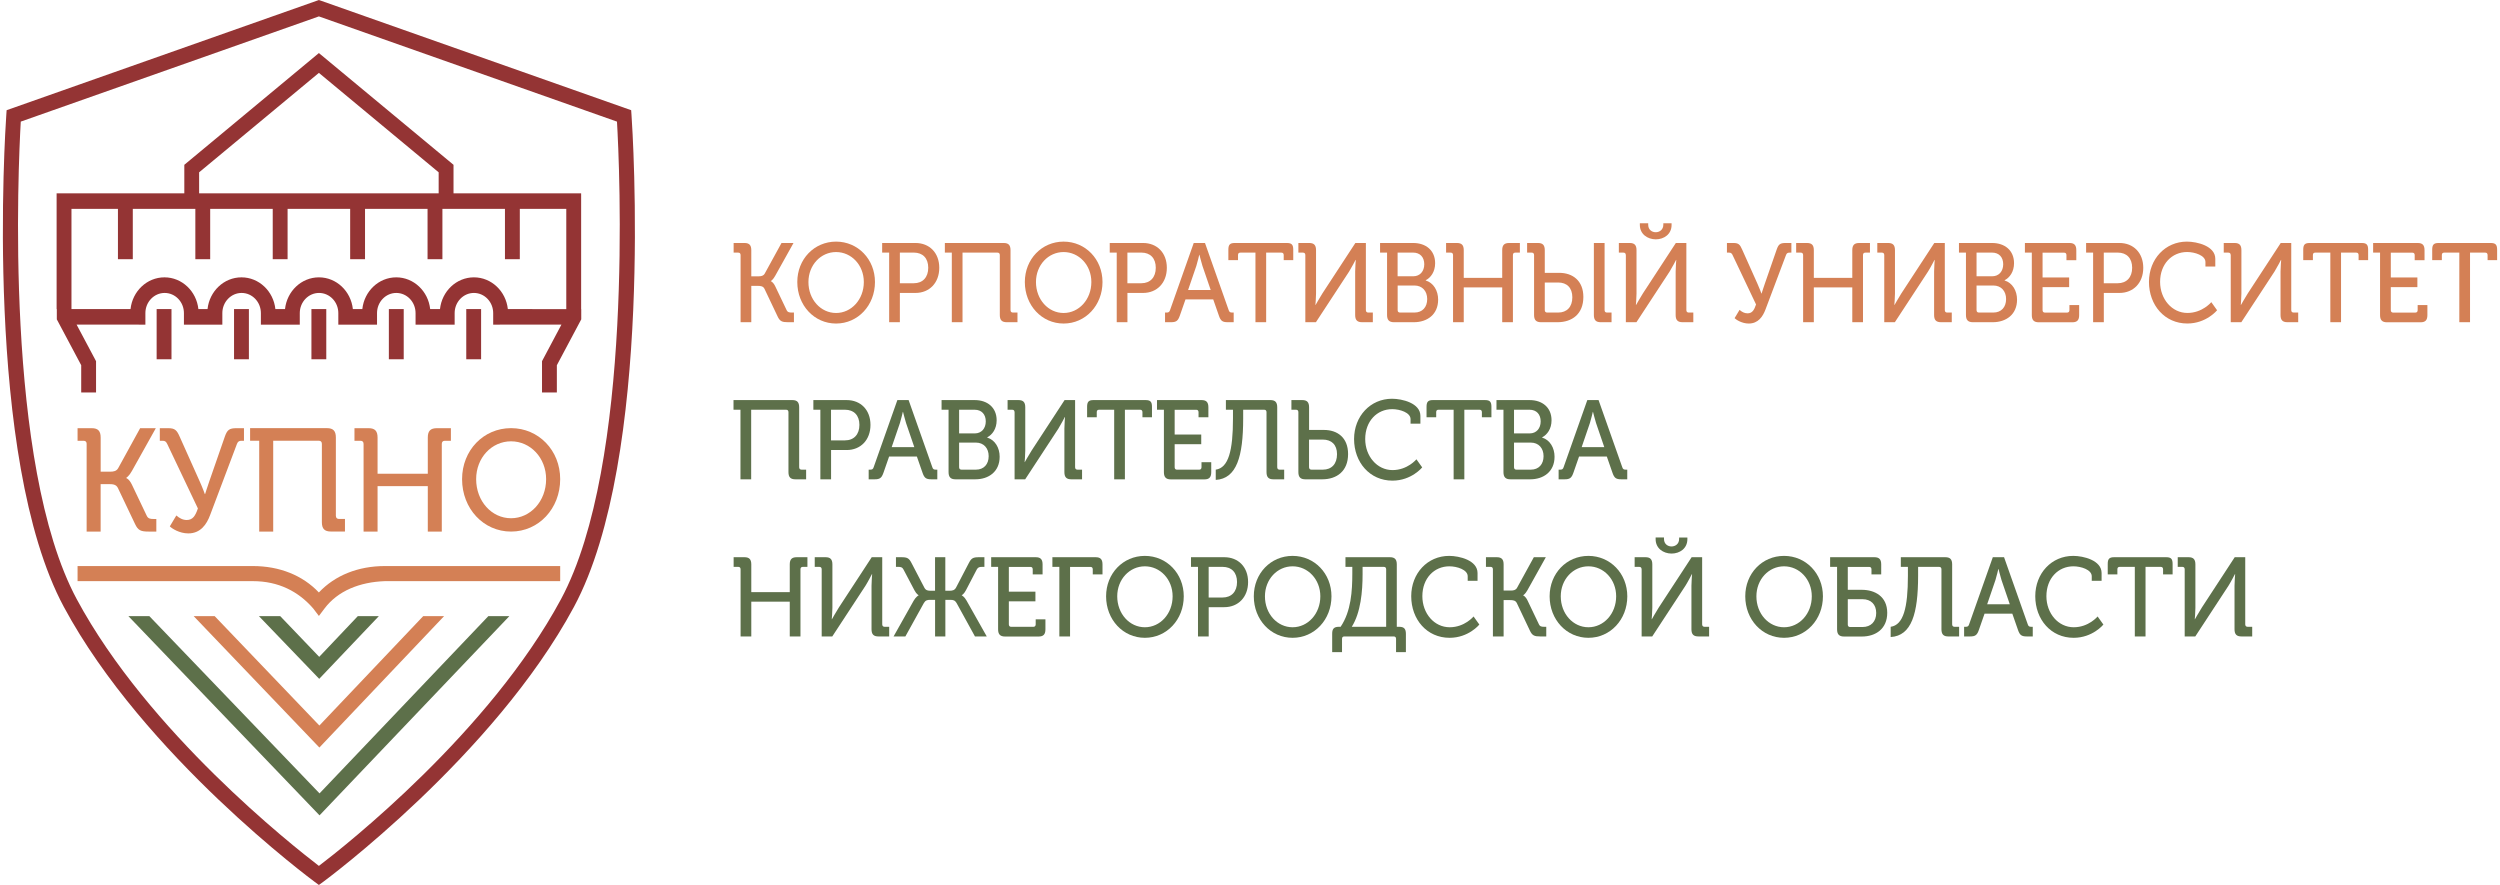 <?xml version="1.0" encoding="UTF-8"?> <svg xmlns="http://www.w3.org/2000/svg" width="226" height="80" viewBox="0 0 226 80" fill="none"> <path d="M66.949 23.061C66.949 22.909 66.871 22.838 66.737 22.838H66.32V21.966H67.298C67.733 21.966 67.917 22.16 67.917 22.616V24.98H68.567C68.818 24.98 69.012 24.937 69.129 24.736L70.648 21.966H71.733L70.076 24.937C69.881 25.294 69.687 25.404 69.687 25.404V25.425C69.687 25.425 69.881 25.474 70.076 25.87L71.104 28.022C71.199 28.234 71.355 28.255 71.588 28.255H71.772V29.128H71.238C70.705 29.128 70.503 29.057 70.288 28.591L69.108 26.107C68.991 25.874 68.779 25.842 68.496 25.842H67.917V29.128H66.949V23.061Z" fill="#D48055"></path> <path d="M75.581 21.842C77.556 21.842 79.097 23.435 79.097 25.495C79.097 27.605 77.556 29.248 75.581 29.248C73.606 29.248 72.076 27.605 72.076 25.495C72.072 23.435 73.602 21.842 75.581 21.842ZM75.581 28.294C76.966 28.294 78.09 27.075 78.09 25.495C78.09 23.962 76.966 22.785 75.581 22.785C74.196 22.785 73.083 23.962 73.083 25.495C73.079 27.078 74.196 28.294 75.581 28.294Z" fill="#D48055"></path> <path d="M80.376 22.838H79.747V21.966H82.761C84.019 21.966 84.91 22.849 84.91 24.209C84.91 25.57 84.019 26.482 82.761 26.482H81.348V29.128H80.38V22.838H80.376ZM82.606 25.605C83.418 25.605 83.913 25.068 83.913 24.206C83.913 23.344 83.418 22.835 82.616 22.835H81.348V25.605H82.606Z" fill="#D48055"></path> <path d="M86.044 22.838H85.415V21.966H90.733C91.167 21.966 91.351 22.16 91.351 22.616V28.033C91.351 28.174 91.429 28.255 91.563 28.255H91.98V29.128H91.012C90.567 29.128 90.383 28.934 90.383 28.478V23.061C90.383 22.909 90.305 22.838 90.171 22.838H87.012V29.128H86.044V22.838Z" fill="#D48055"></path> <path d="M96.15 21.842C98.125 21.842 99.666 23.435 99.666 25.495C99.666 27.605 98.125 29.248 96.15 29.248C94.175 29.248 92.645 27.605 92.645 25.495C92.645 23.435 94.175 21.842 96.15 21.842ZM96.15 28.294C97.535 28.294 98.659 27.075 98.659 25.495C98.659 23.962 97.535 22.785 96.15 22.785C94.765 22.785 93.652 23.962 93.652 25.495C93.652 27.078 94.765 28.294 96.15 28.294Z" fill="#D48055"></path> <path d="M100.949 22.838H100.32V21.966H103.334C104.592 21.966 105.482 22.849 105.482 24.209C105.482 25.57 104.592 26.482 103.334 26.482H101.92V29.128H100.952V22.838H100.949ZM103.175 25.605C103.987 25.605 104.482 25.068 104.482 24.206C104.482 23.344 103.987 22.835 103.185 22.835H101.917V25.605H103.175Z" fill="#D48055"></path> <path d="M105.32 28.255H105.454C105.627 28.255 105.715 28.216 105.772 28.033L107.913 21.966H108.931L111.072 28.033C111.129 28.216 111.217 28.255 111.39 28.255H111.525V29.128H110.991C110.507 29.128 110.351 29.008 110.189 28.538L109.676 27.068H107.168L106.655 28.538C106.489 29.004 106.337 29.128 105.853 29.128H105.32V28.255ZM109.447 26.216L108.701 24.036C108.585 23.662 108.429 23.033 108.429 23.033H108.411C108.411 23.033 108.267 23.662 108.15 24.036L107.404 26.216H109.447Z" fill="#D48055"></path> <path d="M113.496 22.838H112.129C111.984 22.838 111.917 22.909 111.917 23.061V23.517H111.044V22.573C111.044 22.117 111.189 21.966 111.623 21.966H116.33C116.765 21.966 116.91 22.117 116.91 22.573V23.517H116.047V23.061C116.047 22.909 115.97 22.838 115.835 22.838H114.461V29.128H113.493V22.838H113.496Z" fill="#D48055"></path> <path d="M118.002 23.061C118.002 22.909 117.924 22.838 117.79 22.838H117.373V21.966H118.351C118.786 21.966 118.97 22.16 118.97 22.616V26.542C118.97 26.948 118.913 27.566 118.913 27.566H118.931C118.931 27.566 119.298 26.916 119.542 26.531L122.525 21.966H123.475V28.033C123.475 28.174 123.553 28.255 123.687 28.255H124.104V29.128H123.136C122.691 29.128 122.507 28.934 122.507 28.478V24.542C122.507 24.146 122.563 23.496 122.563 23.496H122.542C122.542 23.496 122.203 24.156 121.963 24.542L118.959 29.128H118.002V23.061Z" fill="#D48055"></path> <path d="M125.387 22.838H124.758V21.966H127.751C128.902 21.966 129.736 22.637 129.736 23.792C129.736 24.573 129.341 25.1 128.885 25.333V25.354C129.602 25.577 130.008 26.287 130.008 27.089C130.008 28.439 129.012 29.128 127.811 29.128H126.019C125.584 29.128 125.39 28.934 125.39 28.478V22.838H125.387ZM127.758 24.976C128.369 24.976 128.754 24.52 128.754 23.891C128.754 23.262 128.387 22.835 127.747 22.835H126.344V24.976H127.758ZM126.56 28.255H127.867C128.584 28.255 129.019 27.768 129.019 27.036C129.019 26.305 128.563 25.81 127.867 25.81H126.348V28.033C126.344 28.174 126.422 28.255 126.56 28.255Z" fill="#D48055"></path> <path d="M131.355 23.061C131.355 22.909 131.277 22.838 131.143 22.838H130.726V21.966H131.705C132.139 21.966 132.323 22.16 132.323 22.616V25.121H135.8V22.616C135.8 22.16 135.984 21.966 136.429 21.966H137.397V22.838H136.98C136.846 22.838 136.768 22.909 136.768 23.061V29.128H135.8V25.983H132.323V29.128H131.355V23.061Z" fill="#D48055"></path> <path d="M138.68 23.061C138.68 22.909 138.602 22.838 138.468 22.838H138.051V21.966H139.03C139.464 21.966 139.648 22.16 139.648 22.616V24.665H140.956C142.157 24.665 143.136 25.365 143.136 26.845C143.136 28.386 142.118 29.128 140.8 29.128H139.309C138.874 29.128 138.68 28.934 138.68 28.478V23.061ZM139.864 28.255H140.86C141.645 28.255 142.139 27.747 142.139 26.877C142.139 26.015 141.645 25.538 140.86 25.538H139.648V28.033C139.648 28.174 139.726 28.255 139.864 28.255ZM144.086 21.966H145.055V28.033C145.055 28.174 145.132 28.255 145.267 28.255H145.684V29.128H144.705C144.27 29.128 144.086 28.934 144.086 28.478V21.966Z" fill="#D48055"></path> <path d="M146.973 23.061C146.973 22.909 146.895 22.838 146.761 22.838H146.344V21.966H147.323C147.758 21.966 147.941 22.16 147.941 22.616V26.542C147.941 26.948 147.885 27.566 147.885 27.566H147.903C147.903 27.566 148.27 26.916 148.514 26.531L151.496 21.966H152.447V28.033C152.447 28.174 152.524 28.255 152.659 28.255H153.076V29.128H152.107C151.662 29.128 151.479 28.934 151.479 28.478V24.542C151.479 24.146 151.535 23.496 151.535 23.496H151.517C151.517 23.496 151.178 24.156 150.938 24.542L147.934 29.128H146.977V23.061H146.973ZM148.242 20.333V20.181H148.998V20.323C148.998 20.768 149.337 20.994 149.676 20.994C150.016 20.994 150.365 20.771 150.365 20.315V20.185H151.111V20.337C151.111 21.167 150.433 21.637 149.676 21.637C148.931 21.63 148.242 21.163 148.242 20.333Z" fill="#D48055"></path> <path d="M157.256 28.012C157.45 28.185 157.69 28.326 157.973 28.326C158.39 28.326 158.574 28.043 158.747 27.524L156.627 23.061C156.549 22.898 156.471 22.838 156.309 22.838H156.115V21.966H156.705C157.16 21.966 157.295 22.107 157.489 22.556L158.874 25.651C159.079 26.096 159.231 26.535 159.231 26.535H159.249C159.249 26.535 159.365 26.149 159.539 25.651L160.613 22.556C160.779 22.079 160.931 21.966 161.418 21.966H161.941V22.838H161.786C161.613 22.838 161.524 22.877 161.457 23.05L159.599 27.98C159.355 28.63 158.931 29.248 158.086 29.248C157.468 29.248 156.945 28.902 156.807 28.761L157.256 28.012Z" fill="#D48055"></path> <path d="M163.002 23.061C163.002 22.909 162.924 22.838 162.79 22.838H162.373V21.966H163.351C163.786 21.966 163.97 22.16 163.97 22.616V25.121H167.447V22.616C167.447 22.16 167.631 21.966 168.076 21.966H169.044V22.838H168.627C168.493 22.838 168.415 22.909 168.415 23.061V29.128H167.447V25.983H163.97V29.128H163.002V23.061Z" fill="#D48055"></path> <path d="M170.337 23.061C170.337 22.909 170.259 22.838 170.125 22.838H169.708V21.966H170.687C171.122 21.966 171.305 22.16 171.305 22.616V26.542C171.305 26.948 171.249 27.566 171.249 27.566H171.267C171.267 27.566 171.634 26.916 171.878 26.531L174.86 21.966H175.811V28.033C175.811 28.174 175.888 28.255 176.023 28.255H176.44V29.128H175.472C175.026 29.128 174.843 28.934 174.843 28.478V24.542C174.843 24.146 174.899 23.496 174.899 23.496H174.878C174.878 23.496 174.539 24.156 174.298 24.542L171.295 29.128H170.337V23.061Z" fill="#D48055"></path> <path d="M177.719 22.838H177.09V21.966H180.083C181.235 21.966 182.069 22.637 182.069 23.792C182.069 24.573 181.673 25.1 181.217 25.333V25.354C181.934 25.577 182.341 26.287 182.341 27.089C182.341 28.439 181.344 29.128 180.143 29.128H178.351C177.917 29.128 177.722 28.934 177.722 28.478V22.838H177.719ZM180.093 24.976C180.705 24.976 181.09 24.52 181.09 23.891C181.09 23.262 180.722 22.835 180.083 22.835H178.68V24.976H180.093ZM178.892 28.255H180.199C180.917 28.255 181.351 27.768 181.351 27.036C181.351 26.305 180.896 25.81 180.199 25.81H178.68V28.033C178.68 28.174 178.758 28.255 178.892 28.255Z" fill="#D48055"></path> <path d="M183.68 22.838H183.051V21.966H187.079C187.514 21.966 187.698 22.16 187.698 22.616V23.52H186.807V23.064C186.807 22.913 186.729 22.842 186.595 22.842H184.648V25.082H187.051V25.955H184.648V28.036C184.648 28.178 184.726 28.259 184.86 28.259H186.864C186.998 28.259 187.076 28.178 187.076 28.036V27.58H187.956V28.485C187.956 28.941 187.772 29.135 187.337 29.135H184.305C183.871 29.135 183.676 28.941 183.676 28.485V22.838H183.68Z" fill="#D48055"></path> <path d="M189.213 22.838H188.584V21.966H191.599C192.857 21.966 193.751 22.849 193.751 24.209C193.751 25.57 192.86 26.482 191.599 26.482H190.185V29.128H189.217V22.838H189.213ZM191.44 25.605C192.252 25.605 192.747 25.068 192.747 24.206C192.747 23.344 192.252 22.835 191.45 22.835H190.182V25.605H191.44Z" fill="#D48055"></path> <path d="M197.697 21.842C198.616 21.842 200.263 22.238 200.263 23.393V24.093H199.372V23.686C199.372 23.089 198.404 22.782 197.715 22.782C196.341 22.782 195.273 23.866 195.273 25.481C195.273 27.043 196.348 28.291 197.743 28.291C199.1 28.291 199.902 27.315 199.902 27.315L200.425 28.047C200.425 28.047 199.457 29.245 197.733 29.245C195.69 29.245 194.266 27.591 194.266 25.481C194.27 23.414 195.743 21.842 197.697 21.842Z" fill="#D48055"></path> <path d="M201.655 23.061C201.655 22.909 201.577 22.838 201.443 22.838H201.026V21.966H202.005C202.44 21.966 202.623 22.16 202.623 22.616V26.542C202.623 26.948 202.567 27.566 202.567 27.566H202.584C202.584 27.566 202.952 26.916 203.196 26.531L206.178 21.966H207.129V28.033C207.129 28.174 207.206 28.255 207.341 28.255H207.758V29.128H206.789C206.344 29.128 206.16 28.934 206.16 28.478V24.542C206.16 24.146 206.22 23.496 206.22 23.496H206.199C206.199 23.496 205.86 24.156 205.62 24.542L202.616 29.128H201.659V23.061H201.655Z" fill="#D48055"></path> <path d="M210.666 22.838H209.298C209.153 22.838 209.086 22.909 209.086 23.061V23.517H208.213V22.573C208.213 22.117 208.358 21.966 208.793 21.966H213.5C213.934 21.966 214.079 22.117 214.079 22.573V23.517H213.217V23.061C213.217 22.909 213.139 22.838 213.005 22.838H211.63V29.128H210.662V22.838H210.666Z" fill="#D48055"></path> <path d="M215.16 22.838H214.531V21.966H218.56C218.994 21.966 219.178 22.16 219.178 22.616V23.52H218.288V23.064C218.288 22.913 218.21 22.842 218.076 22.842H216.129V25.082H218.531V25.955H216.129V28.036C216.129 28.178 216.206 28.259 216.341 28.259H218.344C218.482 28.259 218.556 28.178 218.556 28.036V27.58H219.436V28.485C219.436 28.941 219.252 29.135 218.818 29.135H215.786C215.351 29.135 215.157 28.941 215.157 28.485V22.838H215.16Z" fill="#D48055"></path> <path d="M222.319 22.838H220.955C220.811 22.838 220.743 22.909 220.743 23.061V23.517H219.871V22.573C219.871 22.117 220.015 21.966 220.45 21.966H225.157C225.591 21.966 225.74 22.117 225.74 22.573V23.517H224.878V23.061C224.878 22.909 224.8 22.838 224.666 22.838H223.291V29.128H222.323V22.838H222.319Z" fill="#D48055"></path> <path d="M66.938 37.04H66.309V36.167H71.627C72.061 36.167 72.245 36.361 72.245 36.817V42.234C72.245 42.376 72.323 42.457 72.457 42.457H72.874V43.33H71.906C71.461 43.33 71.277 43.135 71.277 42.679V37.262C71.277 37.111 71.199 37.04 71.065 37.04H67.906V43.33H66.938V37.04Z" fill="#5D704A"></path> <path d="M74.157 37.04H73.528V36.167H76.542C77.8 36.167 78.691 37.05 78.691 38.411C78.691 39.771 77.8 40.683 76.542 40.683H75.129V43.33H74.161V37.04H74.157ZM76.383 39.81C77.196 39.81 77.691 39.273 77.691 38.411C77.691 37.549 77.196 37.04 76.394 37.04H75.125V39.81H76.383Z" fill="#5D704A"></path> <path d="M78.528 42.457H78.662C78.835 42.457 78.924 42.418 78.98 42.234L81.122 36.167H82.139L84.281 42.234C84.337 42.418 84.426 42.457 84.599 42.457H84.733V43.33H84.2C83.715 43.33 83.56 43.209 83.397 42.739L82.885 41.27H80.376L79.864 42.739C79.698 43.206 79.546 43.33 79.062 43.33H78.528V42.457ZM82.652 40.418L81.906 38.238C81.79 37.863 81.634 37.234 81.634 37.234H81.616C81.616 37.234 81.472 37.863 81.355 38.238L80.609 40.418H82.652Z" fill="#5D704A"></path> <path d="M85.747 37.04H85.118V36.167H88.111C89.263 36.167 90.097 36.838 90.097 37.994C90.097 38.775 89.701 39.301 89.245 39.535V39.556C89.962 39.778 90.369 40.489 90.369 41.291C90.369 42.641 89.372 43.33 88.171 43.33H86.379C85.945 43.33 85.75 43.135 85.75 42.679V37.04H85.747ZM88.118 39.181C88.729 39.181 89.114 38.725 89.114 38.096C89.114 37.467 88.747 37.04 88.107 37.04H86.704V39.181H88.118ZM86.916 42.457H88.224C88.941 42.457 89.376 41.969 89.376 41.238C89.376 40.506 88.92 40.011 88.224 40.011H86.704V42.234C86.704 42.379 86.782 42.457 86.916 42.457Z" fill="#5D704A"></path> <path d="M91.715 37.262C91.715 37.111 91.638 37.04 91.503 37.04H91.086V36.167H92.065C92.5 36.167 92.684 36.361 92.684 36.817V40.743C92.684 41.149 92.627 41.768 92.627 41.768H92.645C92.645 41.768 93.012 41.117 93.256 40.732L96.238 36.167H97.189V42.234C97.189 42.376 97.267 42.457 97.401 42.457H97.818V43.33H96.85C96.404 43.33 96.221 43.135 96.221 42.679V38.743C96.221 38.347 96.277 37.697 96.277 37.697H96.26C96.26 37.697 95.92 38.358 95.68 38.743L92.677 43.33H91.719V37.262H91.715Z" fill="#5D704A"></path> <path d="M100.726 37.04H99.359C99.214 37.04 99.147 37.111 99.147 37.262V37.718H98.274V36.775C98.274 36.319 98.419 36.167 98.853 36.167H103.56C103.995 36.167 104.139 36.319 104.139 36.775V37.718H103.277V37.262C103.277 37.111 103.199 37.04 103.065 37.04H101.691V43.33H100.722V37.04H100.726Z" fill="#5D704A"></path> <path d="M105.221 37.04H104.592V36.167H108.62C109.054 36.167 109.238 36.361 109.238 36.817V37.722H108.348V37.266C108.348 37.114 108.27 37.043 108.136 37.043H106.189V39.284H108.592V40.156H106.189V42.238C106.189 42.379 106.266 42.46 106.401 42.46H108.404C108.539 42.46 108.616 42.379 108.616 42.238V41.782H109.496V42.686C109.496 43.142 109.312 43.337 108.878 43.337H105.846C105.411 43.337 105.217 43.142 105.217 42.686V37.04H105.221Z" fill="#5D704A"></path> <path d="M109.903 42.457C111.055 42.294 111.461 40.743 111.461 37.831V37.04H110.821V36.167H114.843C115.277 36.167 115.461 36.361 115.461 36.817V42.234C115.461 42.376 115.539 42.457 115.673 42.457H116.09V43.33H115.111C114.676 43.33 114.493 43.135 114.493 42.679V37.262C114.493 37.111 114.415 37.04 114.281 37.04H112.383V37.842C112.383 41.27 111.793 43.27 109.903 43.383V42.457Z" fill="#5D704A"></path> <path d="M117.373 37.262C117.373 37.111 117.295 37.04 117.161 37.04H116.744V36.167H117.722C118.157 36.167 118.341 36.361 118.341 36.817V38.867H119.687C120.889 38.867 121.867 39.545 121.867 41.047C121.867 42.598 120.839 43.33 119.532 43.33H118.002C117.567 43.33 117.373 43.135 117.373 42.679V37.262ZM118.553 42.457H119.588C120.373 42.457 120.867 41.948 120.867 41.057C120.867 40.206 120.373 39.739 119.588 39.739H118.337V42.234C118.341 42.379 118.419 42.457 118.553 42.457Z" fill="#5D704A"></path> <path d="M125.839 36.047C126.758 36.047 128.404 36.443 128.404 37.598V38.298H127.514V37.891C127.514 37.294 126.546 36.987 125.857 36.987C124.482 36.987 123.415 38.072 123.415 39.687C123.415 41.248 124.489 42.496 125.885 42.496C127.242 42.496 128.044 41.52 128.044 41.52L128.567 42.252C128.567 42.252 127.599 43.45 125.874 43.45C123.832 43.45 122.408 41.796 122.408 39.687C122.411 37.619 123.885 36.047 125.839 36.047Z" fill="#5D704A"></path> <path d="M131.412 37.04H130.044C129.899 37.04 129.832 37.111 129.832 37.262V37.718H128.959V36.775C128.959 36.319 129.104 36.167 129.539 36.167H134.245C134.68 36.167 134.825 36.319 134.825 36.775V37.718H133.963V37.262C133.963 37.111 133.885 37.04 133.751 37.04H132.376V43.33H131.408V37.04H131.412Z" fill="#5D704A"></path> <path d="M135.91 37.04H135.281V36.167H138.273C139.425 36.167 140.259 36.838 140.259 37.994C140.259 38.775 139.864 39.301 139.408 39.535V39.556C140.125 39.778 140.531 40.489 140.531 41.291C140.531 42.641 139.535 43.33 138.334 43.33H136.542C136.107 43.33 135.913 43.135 135.913 42.679V37.04H135.91ZM138.281 39.181C138.892 39.181 139.277 38.725 139.277 38.096C139.277 37.467 138.91 37.04 138.27 37.04H136.867V39.181H138.281ZM137.079 42.457H138.387C139.104 42.457 139.538 41.969 139.538 41.238C139.538 40.506 139.083 40.011 138.387 40.011H136.867V42.234C136.867 42.379 136.945 42.457 137.079 42.457Z" fill="#5D704A"></path> <path d="M140.899 42.457H141.033C141.206 42.457 141.295 42.418 141.351 42.234L143.493 36.167H144.51L146.652 42.234C146.708 42.418 146.796 42.457 146.97 42.457H147.104V43.33H146.57C146.086 43.33 145.931 43.209 145.768 42.739L145.256 41.27H142.747L142.235 42.739C142.069 43.206 141.917 43.33 141.432 43.33H140.899V42.457ZM145.026 40.418L144.281 38.238C144.164 37.863 144.008 37.234 144.008 37.234H143.991C143.991 37.234 143.846 37.863 143.729 38.238L142.984 40.418H145.026Z" fill="#5D704A"></path> <path d="M66.949 51.468C66.949 51.316 66.871 51.245 66.737 51.245H66.32V50.372H67.298C67.733 50.372 67.917 50.566 67.917 51.022V53.528H71.394V51.022C71.394 50.566 71.578 50.372 72.023 50.372H72.991V51.245H72.574C72.44 51.245 72.362 51.316 72.362 51.468V57.535H71.394V54.39H67.917V57.535H66.949V51.468Z" fill="#5D704A"></path> <path d="M74.281 51.468C74.281 51.316 74.203 51.245 74.069 51.245H73.652V50.372H74.63C75.065 50.372 75.249 50.566 75.249 51.022V54.948C75.249 55.354 75.192 55.973 75.192 55.973H75.21C75.21 55.973 75.577 55.323 75.821 54.937L78.804 50.372H79.754V56.439C79.754 56.581 79.832 56.662 79.966 56.662H80.383V57.535H79.415C78.97 57.535 78.786 57.34 78.786 56.884V52.948C78.786 52.552 78.842 51.902 78.842 51.902H78.821C78.821 51.902 78.482 52.563 78.242 52.948L75.238 57.535H74.281V51.468Z" fill="#5D704A"></path> <path d="M82.606 54.287C82.811 53.934 83.04 53.821 83.04 53.821V53.8C83.04 53.8 82.856 53.729 82.662 53.354L81.673 51.478C81.567 51.266 81.422 51.245 81.189 51.245H80.994V50.372H81.478C82.012 50.372 82.175 50.453 82.408 50.909L83.56 53.121C83.694 53.376 83.878 53.404 84.15 53.404H84.528V50.372H85.457V53.404H85.814C86.076 53.404 86.288 53.372 86.425 53.121L87.577 50.909C87.811 50.453 87.966 50.372 88.507 50.372H88.991V51.245H88.796C88.563 51.245 88.418 51.266 88.302 51.478L87.323 53.354C87.129 53.729 86.945 53.8 86.945 53.8V53.821C86.945 53.821 87.178 53.934 87.372 54.287L89.203 57.535H88.136L86.478 54.52C86.334 54.266 86.168 54.227 85.927 54.227H85.461V57.535H84.531V54.227H84.065C83.821 54.227 83.659 54.27 83.514 54.52L81.846 57.535H80.779L82.606 54.287Z" fill="#5D704A"></path> <path d="M90.231 51.245H89.602V50.372H93.631C94.065 50.372 94.249 50.566 94.249 51.022V51.927H93.359V51.471C93.359 51.319 93.281 51.248 93.147 51.248H91.2V53.489H93.602V54.361H91.2V56.443C91.2 56.584 91.277 56.665 91.412 56.665H93.415C93.549 56.665 93.627 56.584 93.627 56.443V55.987H94.507V56.892C94.507 57.347 94.323 57.542 93.888 57.542H90.857C90.422 57.542 90.228 57.347 90.228 56.892V51.245H90.231Z" fill="#5D704A"></path> <path d="M95.765 51.245H95.136V50.372H99.047C99.482 50.372 99.666 50.566 99.666 51.022V51.927H98.786V51.471C98.786 51.319 98.708 51.248 98.574 51.248H96.733V57.538H95.765V51.245Z" fill="#5D704A"></path> <path d="M103.496 50.252C105.472 50.252 107.012 51.846 107.012 53.906C107.012 56.015 105.472 57.658 103.496 57.658C101.521 57.658 99.991 56.015 99.991 53.906C99.991 51.842 101.521 50.252 103.496 50.252ZM103.496 56.704C104.881 56.704 106.005 55.485 106.005 53.906C106.005 52.372 104.881 51.195 103.496 51.195C102.111 51.195 100.998 52.372 100.998 53.906C100.998 55.485 102.111 56.704 103.496 56.704Z" fill="#5D704A"></path> <path d="M108.295 51.245H107.666V50.372H110.68C111.938 50.372 112.828 51.255 112.828 52.616C112.828 53.976 111.938 54.888 110.68 54.888H109.266V57.535H108.298V51.245H108.295ZM110.521 54.015C111.334 54.015 111.828 53.478 111.828 52.616C111.828 51.754 111.334 51.245 110.532 51.245H109.263V54.015H110.521Z" fill="#5D704A"></path> <path d="M116.85 50.252C118.825 50.252 120.365 51.846 120.365 53.906C120.365 56.015 118.825 57.658 116.85 57.658C114.874 57.658 113.344 56.015 113.344 53.906C113.341 51.842 114.871 50.252 116.85 50.252ZM116.85 56.704C118.235 56.704 119.358 55.485 119.358 53.906C119.358 52.372 118.235 51.195 116.85 51.195C115.464 51.195 114.351 52.372 114.351 53.906C114.348 55.485 115.464 56.704 116.85 56.704Z" fill="#5D704A"></path> <path d="M121.037 56.662H121.192C122.143 55.263 122.249 53.404 122.249 51.842V51.245H121.63V50.372H125.652C126.086 50.372 126.27 50.566 126.27 51.022V56.662H126.482C126.917 56.662 127.093 56.835 127.093 57.301V58.955H126.203V57.757C126.203 57.616 126.136 57.535 125.998 57.535H121.524C121.39 57.535 121.319 57.605 121.319 57.757V58.955H120.429V57.301C120.425 56.835 120.599 56.662 121.037 56.662ZM125.309 56.662V51.468C125.309 51.316 125.231 51.245 125.097 51.245H123.178V51.906C123.178 53.468 123.012 55.376 122.199 56.665H125.309V56.662Z" fill="#5D704A"></path> <path d="M131.005 50.252C131.924 50.252 133.57 50.648 133.57 51.803V52.503H132.68V52.096C132.68 51.499 131.712 51.195 131.023 51.195C129.648 51.195 128.581 52.28 128.581 53.895C128.581 55.457 129.655 56.704 131.051 56.704C132.408 56.704 133.21 55.729 133.21 55.729L133.733 56.46C133.733 56.46 132.765 57.658 131.04 57.658C128.998 57.658 127.574 56.005 127.574 53.895C127.578 51.824 129.047 50.252 131.005 50.252Z" fill="#5D704A"></path> <path d="M134.959 51.468C134.959 51.316 134.881 51.245 134.747 51.245H134.33V50.372H135.309C135.744 50.372 135.927 50.566 135.927 51.022V53.386H136.577C136.828 53.386 137.023 53.344 137.139 53.142L138.659 50.372H139.743L138.086 53.344C137.892 53.701 137.698 53.81 137.698 53.81V53.831C137.698 53.831 137.892 53.881 138.086 54.277L139.115 56.429C139.21 56.641 139.365 56.662 139.599 56.662H139.782V57.535H139.249C138.715 57.535 138.514 57.464 138.298 56.998L137.118 54.513C137.001 54.28 136.789 54.248 136.507 54.248H135.927V57.535H134.959V51.468Z" fill="#5D704A"></path> <path d="M143.592 50.252C145.567 50.252 147.108 51.846 147.108 53.906C147.108 56.015 145.567 57.658 143.592 57.658C141.616 57.658 140.086 56.015 140.086 53.906C140.086 51.842 141.616 50.252 143.592 50.252ZM143.592 56.704C144.977 56.704 146.101 55.485 146.101 53.906C146.101 52.372 144.977 51.195 143.592 51.195C142.207 51.195 141.093 52.372 141.093 53.906C141.093 55.485 142.207 56.704 143.592 56.704Z" fill="#5D704A"></path> <path d="M148.401 51.467C148.401 51.315 148.323 51.245 148.189 51.245H147.772V50.372H148.751C149.185 50.372 149.369 50.566 149.369 51.022V54.948C149.369 55.354 149.312 55.973 149.312 55.973H149.33C149.33 55.973 149.698 55.322 149.941 54.937L152.924 50.372H153.874V56.439C153.874 56.58 153.952 56.662 154.086 56.662H154.503V57.534H153.535C153.09 57.534 152.906 57.34 152.906 56.884V52.948C152.906 52.552 152.963 51.902 152.963 51.902H152.945C152.945 51.902 152.606 52.563 152.365 52.948L149.362 57.534H148.404V51.467H148.401ZM149.669 48.739V48.587H150.425V48.729C150.425 49.174 150.765 49.4 151.104 49.4C151.443 49.4 151.793 49.178 151.793 48.722V48.591H152.539V48.743C152.539 49.573 151.86 50.043 151.104 50.043C150.355 50.036 149.669 49.57 149.669 48.739Z" fill="#5D704A"></path> <path d="M161.277 50.252C163.252 50.252 164.793 51.846 164.793 53.906C164.793 56.015 163.252 57.658 161.277 57.658C159.302 57.658 157.772 56.015 157.772 53.906C157.768 51.842 159.298 50.252 161.277 50.252ZM161.277 56.704C162.662 56.704 163.786 55.485 163.786 53.906C163.786 52.372 162.662 51.195 161.277 51.195C159.892 51.195 158.779 52.372 158.779 53.906C158.775 55.485 159.892 56.704 161.277 56.704Z" fill="#5D704A"></path> <path d="M166.072 51.245H165.443V50.372H169.443C169.878 50.372 170.061 50.566 170.061 51.022V51.927H169.182V51.471C169.182 51.319 169.104 51.248 168.97 51.248H167.04V53.319H168.309C169.461 53.319 170.606 53.899 170.606 55.4C170.606 56.842 169.57 57.542 168.309 57.542H166.701C166.266 57.542 166.072 57.347 166.072 56.892V51.245ZM167.256 56.683H168.369C169.136 56.683 169.609 56.185 169.609 55.414C169.609 54.644 169.136 54.167 168.369 54.167H167.04V56.46C167.04 56.612 167.118 56.683 167.256 56.683Z" fill="#5D704A"></path> <path d="M170.917 56.662C172.069 56.499 172.475 54.948 172.475 52.036V51.245H171.835V50.372H175.857C176.291 50.372 176.475 50.566 176.475 51.022V56.439C176.475 56.581 176.553 56.662 176.687 56.662H177.104V57.535H176.125C175.691 57.535 175.507 57.34 175.507 56.884V51.468C175.507 51.316 175.429 51.245 175.295 51.245H173.397V52.047C173.397 55.474 172.807 57.474 170.917 57.588V56.662Z" fill="#5D704A"></path> <path d="M177.556 56.662H177.69C177.864 56.662 177.952 56.623 178.008 56.439L180.15 50.372H181.167L183.309 56.439C183.365 56.623 183.454 56.662 183.627 56.662H183.761V57.535H183.228C182.743 57.535 182.588 57.414 182.425 56.944L181.913 55.474H179.404L178.892 56.944C178.726 57.411 178.574 57.535 178.09 57.535H177.556V56.662ZM181.683 54.623L180.938 52.443C180.821 52.068 180.666 51.439 180.666 51.439H180.648C180.648 51.439 180.503 52.068 180.387 52.443L179.641 54.623H181.683Z" fill="#5D704A"></path> <path d="M187.419 50.252C188.337 50.252 189.984 50.648 189.984 51.803V52.503H189.094V52.096C189.094 51.499 188.125 51.195 187.436 51.195C186.062 51.195 184.995 52.28 184.995 53.895C184.995 55.457 186.069 56.704 187.465 56.704C188.821 56.704 189.624 55.729 189.624 55.729L190.147 56.46C190.147 56.46 189.178 57.658 187.454 57.658C185.412 57.658 183.988 56.005 183.988 53.895C183.991 51.824 185.461 50.252 187.419 50.252Z" fill="#5D704A"></path> <path d="M192.991 51.245H191.623C191.479 51.245 191.411 51.316 191.411 51.468V51.923H190.539V50.98C190.539 50.524 190.683 50.372 191.118 50.372H195.825C196.259 50.372 196.404 50.524 196.404 50.98V51.923H195.542V51.468C195.542 51.316 195.464 51.245 195.33 51.245H193.956V57.535H192.987V51.245H192.991Z" fill="#5D704A"></path> <path d="M197.496 51.468C197.496 51.316 197.418 51.245 197.284 51.245H196.867V50.372H197.846C198.281 50.372 198.464 50.566 198.464 51.022V54.948C198.464 55.354 198.408 55.973 198.408 55.973H198.425C198.425 55.973 198.793 55.323 199.037 54.937L202.019 50.372H202.97V56.439C202.97 56.581 203.047 56.662 203.182 56.662H203.599V57.535H202.63C202.185 57.535 202.001 57.34 202.001 56.884V52.948C202.001 52.552 202.058 51.902 202.058 51.902H202.037C202.037 51.902 201.698 52.563 201.457 52.948L198.454 57.535H197.496V51.468Z" fill="#5D704A"></path> <path d="M28.828 80.001L28.443 79.718C28.291 79.605 13.009 68.319 5.772 54.863C-1.486 41.361 0.479 11.687 0.567 10.428L0.599 9.962L28.828 0.001L29.044 0.075L57.058 9.962L57.09 10.428C57.178 11.687 59.143 41.361 51.885 54.863C44.648 68.319 29.369 79.609 29.213 79.722L28.828 80.001ZM1.878 10.994C1.655 14.874 0.362 41.934 6.941 54.171C13.387 66.16 26.433 76.439 28.828 78.277C31.242 76.446 44.263 66.163 50.712 54.171C57.295 41.93 56.002 14.87 55.775 10.994L28.828 1.482L1.878 10.994Z" fill="#943434"></path> <path d="M7.835 40.135C7.835 39.937 7.733 39.846 7.556 39.846H7.012V38.708H8.291C8.86 38.708 9.1 38.959 9.1 39.556V42.641H9.948C10.277 42.641 10.531 42.588 10.683 42.323L12.669 38.708H14.086L11.92 42.584C11.666 43.047 11.415 43.192 11.415 43.192V43.22C11.415 43.22 11.669 43.287 11.92 43.803L13.259 46.612C13.386 46.892 13.588 46.916 13.892 46.916H14.132V48.054H13.44C12.743 48.054 12.478 47.962 12.199 47.351L10.655 44.107C10.503 43.803 10.224 43.764 9.856 43.764H9.097V48.054H7.832V40.135H7.835Z" fill="#D48055"></path> <path d="M15.941 46.598C16.196 46.824 16.51 47.008 16.878 47.008C17.422 47.008 17.662 46.637 17.889 45.962L15.118 40.135C15.016 39.923 14.917 39.846 14.701 39.846H14.447V38.708H15.217C15.811 38.708 15.987 38.892 16.242 39.474L18.051 43.513C18.316 44.096 18.517 44.665 18.517 44.665H18.542C18.542 44.665 18.694 44.164 18.92 43.513L20.323 39.474C20.539 38.853 20.74 38.708 21.373 38.708H22.055V39.846H21.853C21.627 39.846 21.51 39.899 21.422 40.125L18.994 46.563C18.68 47.411 18.122 48.22 17.023 48.22C16.214 48.22 15.532 47.771 15.351 47.584L15.941 46.598Z" fill="#D48055"></path> <path d="M23.433 39.842H22.609V38.704H29.553C30.122 38.704 30.362 38.955 30.362 39.552V46.623C30.362 46.807 30.464 46.913 30.641 46.913H31.185V48.05H29.92C29.337 48.05 29.097 47.8 29.097 47.202V40.132C29.097 39.934 28.994 39.842 28.818 39.842H24.698V48.054H23.433V39.842Z" fill="#D48055"></path> <path d="M32.867 40.135C32.867 39.937 32.764 39.846 32.588 39.846H32.044V38.708H33.323C33.892 38.708 34.132 38.959 34.132 39.556V42.828H38.673V39.556C38.673 38.959 38.913 38.708 39.496 38.708H40.761V39.846H40.217C40.04 39.846 39.938 39.937 39.938 40.135V48.054H38.673V43.948H34.132V48.054H32.867V40.135Z" fill="#D48055"></path> <path d="M46.199 38.704C48.694 38.704 50.641 40.715 50.641 43.315C50.641 45.98 48.697 48.054 46.199 48.054C43.705 48.054 41.772 45.98 41.772 43.315C41.772 40.715 43.705 38.704 46.199 38.704ZM46.199 46.849C47.948 46.849 49.369 45.312 49.369 43.315C49.369 41.383 47.948 39.895 46.199 39.895C44.45 39.895 43.044 41.379 43.044 43.315C43.044 45.312 44.45 46.849 46.199 46.849Z" fill="#D48055"></path> <path d="M40.143 55.701L28.871 67.577L17.51 55.701H19.408L28.871 65.588L38.256 55.701H40.143Z" fill="#D48055"></path> <path d="M13.503 55.701L28.885 71.722L44.143 55.701H46.044L28.885 73.708L11.609 55.701H13.503Z" fill="#5D704A"></path> <path d="M23.408 55.701H25.334L28.857 59.379L32.344 55.701H34.245L28.857 61.368L23.408 55.701Z" fill="#5D704A"></path> <path d="M28.828 55.683L28.316 55.008C26.973 53.457 25.164 52.535 22.853 52.535H7.012V51.171H22.853C25.273 51.171 27.362 52.012 28.825 53.559C30.28 52.015 32.372 51.171 34.8 51.171H50.641V52.535H34.8C32.51 52.616 30.538 53.414 29.337 55.008L28.828 55.683Z" fill="#D48055"></path> <path d="M15.503 27.941H14.16V32.475H15.503V27.941ZM22.5 27.941H21.157V32.475H22.5V27.941ZM29.496 27.941H28.153V32.475H29.496V27.941ZM36.496 27.941H35.153V32.475H36.496V27.941ZM43.492 27.941H42.15V32.475H43.492V27.941ZM18.001 17.475V15.577L28.828 6.588L39.655 15.577V17.475H40.998V14.899L28.828 4.796L16.662 14.899V17.475H18.001H39.655ZM5.118 27.941V17.478H16.659H40.994H52.535V27.945H51.192V18.881H46.991V23.429H45.648V18.881H39.994V23.429H38.651V18.881H32.998V23.429H31.655V18.881H25.998V23.429H24.655V18.881H19.001V23.429H17.659V18.881H12.005V23.429H10.662V18.881H6.461V27.941H5.118ZM6.461 27.941H11.8C11.973 26.33 13.28 25.072 14.867 25.072C16.454 25.072 17.761 26.33 17.934 27.941H18.761C18.934 26.33 20.242 25.072 21.828 25.072C23.415 25.072 24.722 26.33 24.895 27.941H25.765C25.938 26.33 27.245 25.072 28.832 25.072C30.418 25.072 31.726 26.33 31.899 27.941H32.754C32.927 26.33 34.234 25.072 35.821 25.072C37.404 25.072 38.715 26.33 38.888 27.941H39.775C39.948 26.33 41.256 25.072 42.842 25.072C44.429 25.072 45.736 26.33 45.909 27.941L51.203 27.945H52.545V28.87L50.34 33.015V35.478H48.998V32.651L50.754 29.344L44.584 29.347V28.305C44.584 27.298 43.803 26.482 42.842 26.482C41.881 26.482 41.1 27.301 41.1 28.305V29.347H37.567V28.305C37.567 27.298 36.786 26.482 35.825 26.482C34.864 26.482 34.083 27.301 34.083 28.305V29.347H30.584V28.305C30.584 27.298 29.803 26.482 28.842 26.482C27.881 26.482 27.1 27.301 27.1 28.305V29.347H23.584V28.305C23.584 27.298 22.803 26.482 21.842 26.482C20.881 26.482 20.1 27.301 20.1 28.305V29.347H16.627V28.305C16.627 27.298 15.846 26.482 14.885 26.482C13.924 26.482 13.143 27.301 13.143 28.305V29.347L6.924 29.344L8.683 32.651V35.478H7.341V33.015L5.136 28.87V27.941H6.461Z" fill="#943434"></path> </svg> 